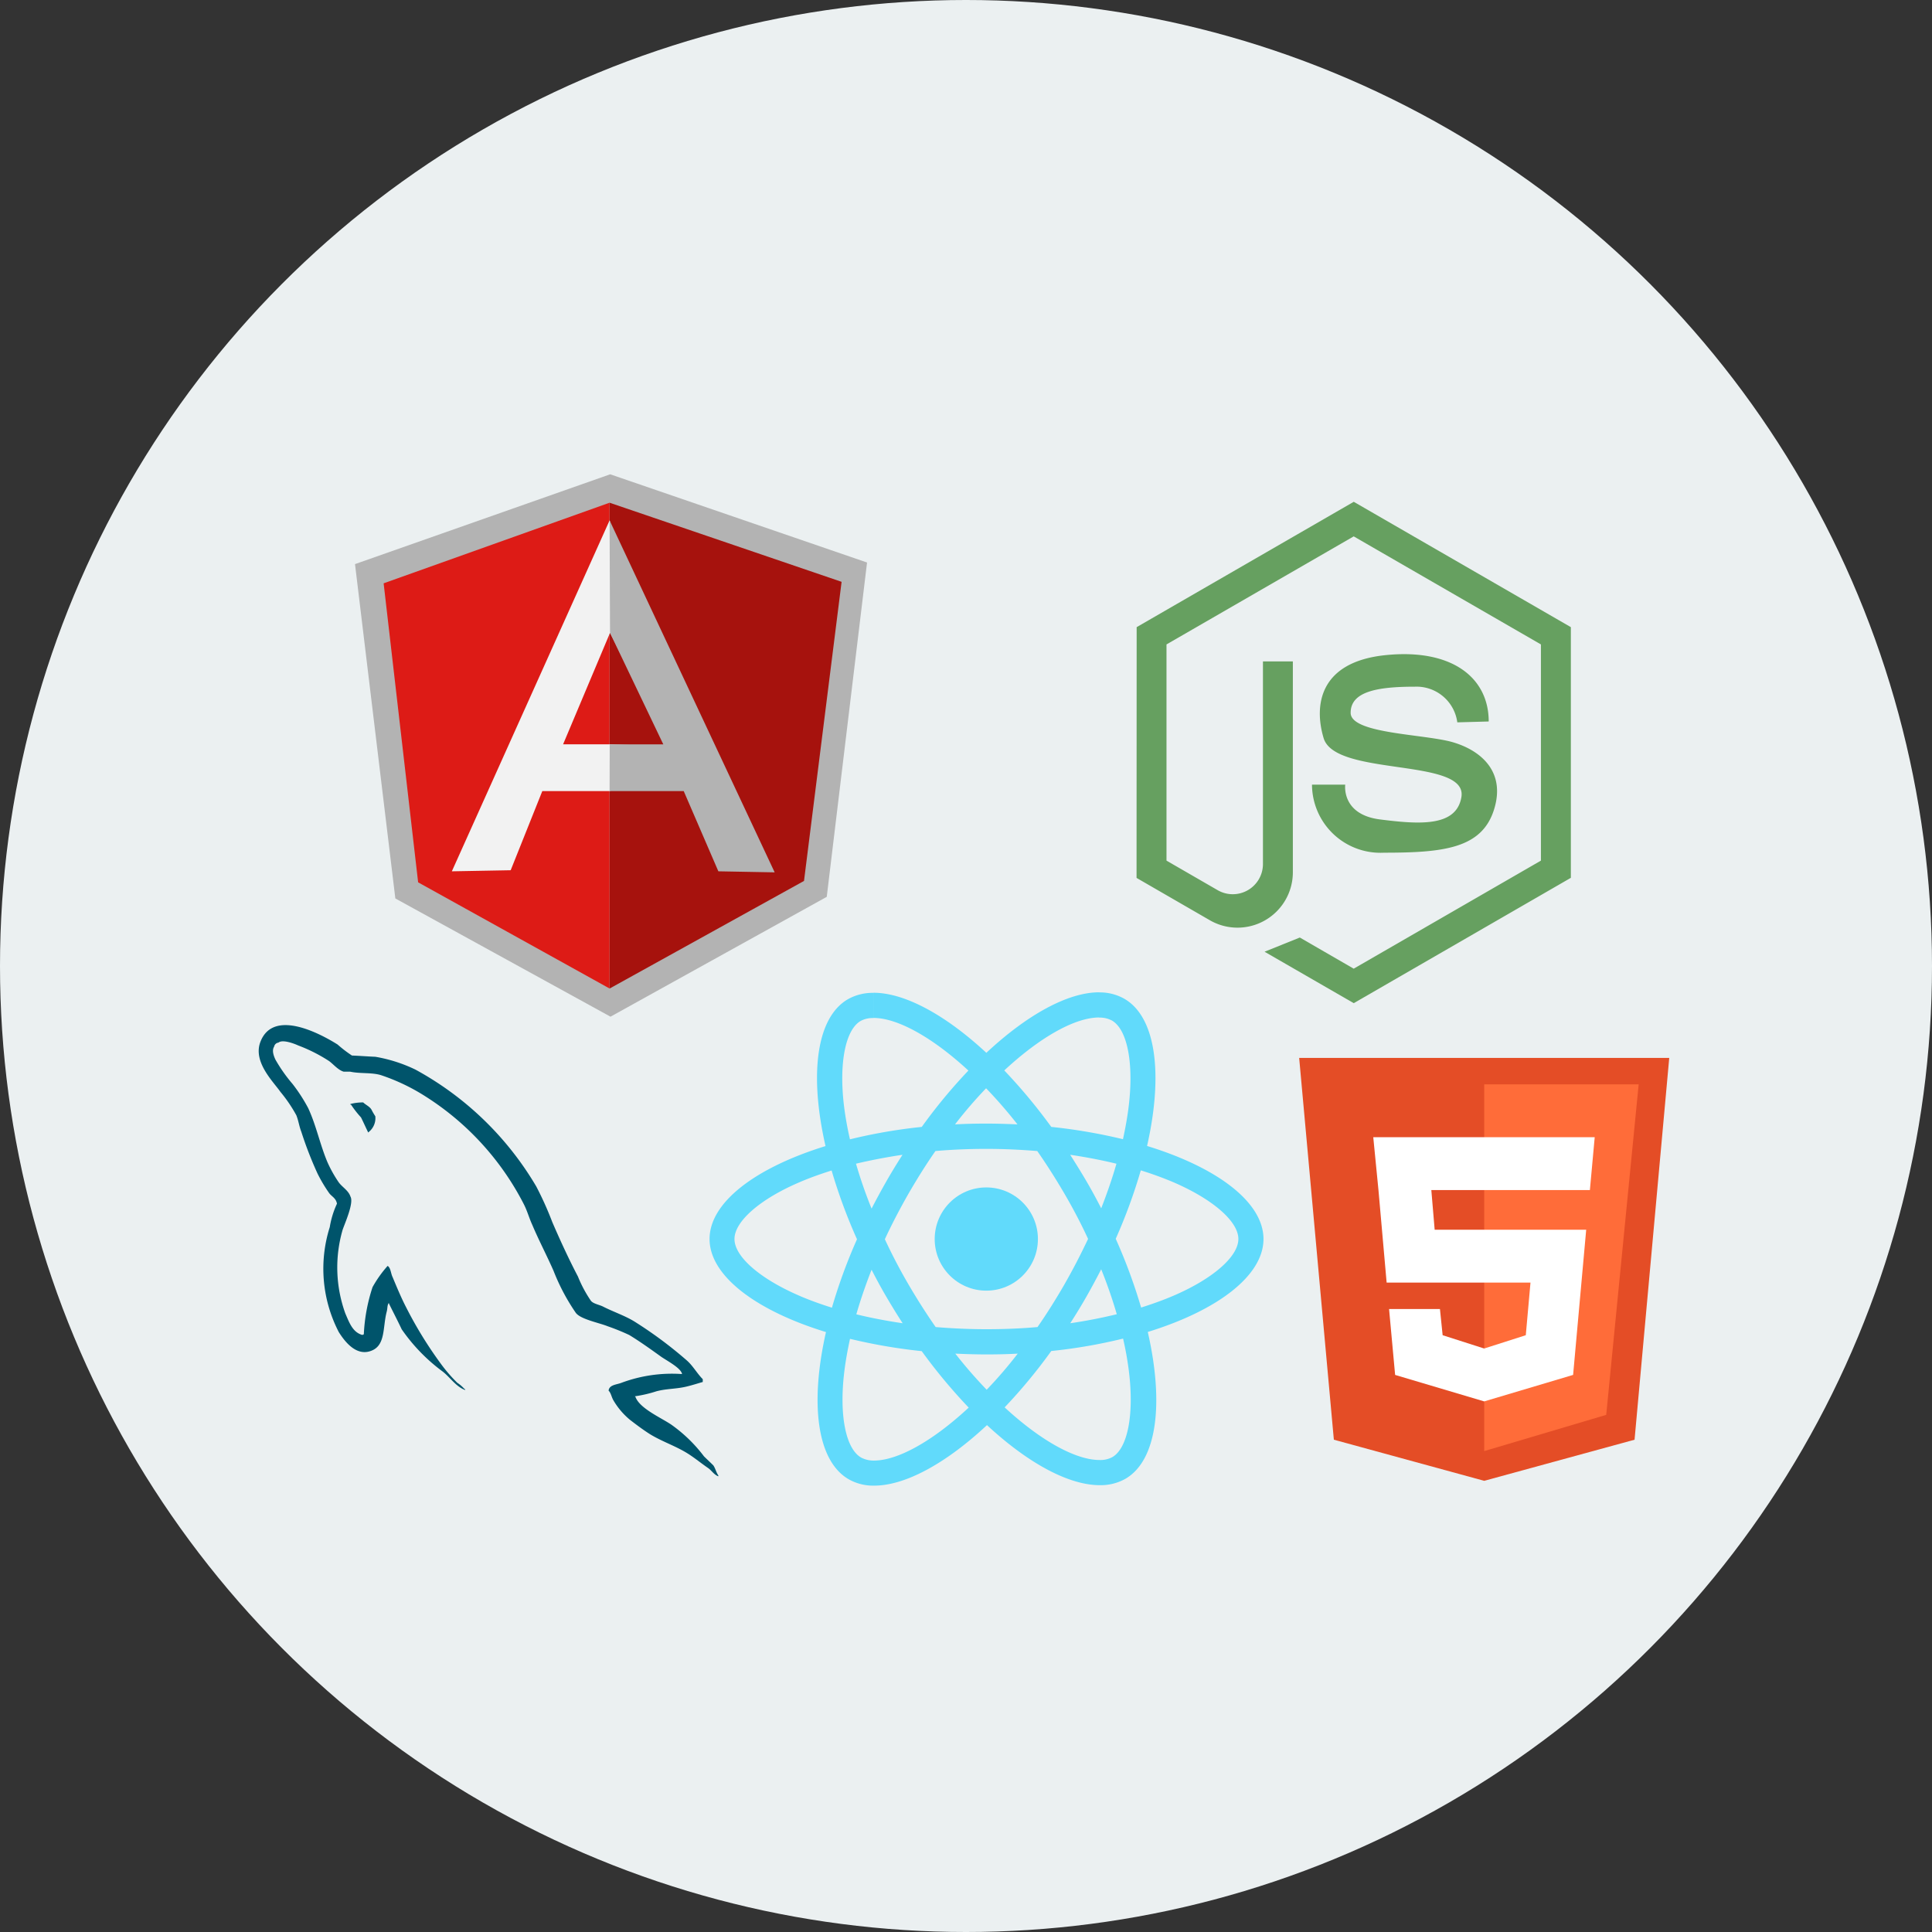<svg xmlns="http://www.w3.org/2000/svg" width="89.616" height="89.616" viewBox="0 0 89.616 89.616">
  <rect x="0" y="0" width="89.616" height="89.616" fill="#333333" stroke="none"/>
  <g id="fullstack" transform="translate(-853 -159)">
    <circle id="Ellipse_117" data-name="Ellipse 117" cx="44.808" cy="44.808" r="44.808" transform="translate(853 159)" fill="#ebf0f1"/>
    <g id="Group_1419" data-name="Group 1419" transform="translate(0.317 2.832)">
      <g id="react-2_1_" data-name="react-2 (1)" transform="translate(885.59 202.196)">
        <path id="Path_2409" data-name="Path 2409" d="M201.4,89.444c0-1.7-2.132-3.315-5.4-4.316.754-3.331.419-5.982-1.058-6.83a2.3,2.3,0,0,0-1.173-.293v1.168a1.213,1.213,0,0,1,.6.136c.712.409,1.021,1.964.78,3.965-.058.492-.152,1.011-.267,1.54a25.385,25.385,0,0,0-3.326-.571,25.553,25.553,0,0,0-2.179-2.619c1.707-1.587,3.31-2.456,4.4-2.456V78c-1.44,0-3.326,1.027-5.232,2.807-1.907-1.77-3.792-2.786-5.233-2.786v1.168c1.084,0,2.692.864,4.4,2.441a24.745,24.745,0,0,0-2.163,2.614,24.458,24.458,0,0,0-3.331.576c-.12-.524-.21-1.032-.272-1.519-.246-2,.058-3.556.765-3.97a1.166,1.166,0,0,1,.6-.136V78.026a2.335,2.335,0,0,0-1.184.293c-1.472.849-1.8,3.494-1.042,6.814-3.258,1.006-5.379,2.614-5.379,4.311s2.132,3.315,5.4,4.316c-.754,3.331-.419,5.982,1.058,6.83a2.3,2.3,0,0,0,1.178.293c1.44,0,3.326-1.027,5.232-2.807,1.907,1.77,3.792,2.786,5.233,2.786a2.336,2.336,0,0,0,1.184-.293c1.472-.849,1.8-3.494,1.042-6.814C199.275,92.755,201.4,91.142,201.4,89.444Zm-6.82-3.494c-.194.676-.435,1.372-.707,2.069-.215-.419-.44-.838-.686-1.257s-.5-.828-.754-1.226C193.173,85.647,193.891,85.783,194.577,85.951Zm-2.4,5.578c-.409.707-.828,1.378-1.262,2-.78.068-1.571.1-2.367.1s-1.582-.037-2.357-.1q-.652-.935-1.268-1.99-.6-1.029-1.089-2.085c.325-.7.691-1.4,1.084-2.09.409-.707.828-1.378,1.262-2,.78-.068,1.571-.1,2.367-.1s1.582.037,2.357.1q.652.935,1.268,1.99.6,1.029,1.089,2.085C192.932,90.141,192.571,90.843,192.178,91.529Zm1.692-.681c.283.7.524,1.4.723,2.085-.686.168-1.409.309-2.158.419.257-.4.513-.817.754-1.241s.466-.843.681-1.262Zm-5.311,5.589a21.592,21.592,0,0,1-1.456-1.676c.471.021.953.037,1.44.037s.979-.01,1.456-.037A20.447,20.447,0,0,1,188.559,96.437Zm-3.9-3.085c-.744-.11-1.461-.246-2.147-.414.194-.676.435-1.372.707-2.069.215.419.44.838.686,1.257S184.405,92.954,184.662,93.352Zm3.871-10.9a21.6,21.6,0,0,1,1.456,1.676c-.471-.021-.953-.037-1.44-.037s-.979.01-1.456.037A20.439,20.439,0,0,1,188.533,82.452Zm-3.876,3.085c-.257.4-.513.817-.754,1.241s-.466.838-.681,1.257c-.283-.7-.524-1.4-.723-2.085C183.185,85.789,183.908,85.647,184.657,85.537Zm-4.74,6.558c-1.854-.791-3.054-1.828-3.054-2.65s1.2-1.865,3.054-2.65c.45-.194.943-.367,1.451-.529a25.148,25.148,0,0,0,1.178,3.19,24.8,24.8,0,0,0-1.163,3.174C180.864,92.467,180.372,92.289,179.916,92.095Zm2.818,7.485c-.712-.409-1.021-1.964-.78-3.965.058-.492.152-1.011.267-1.54a25.382,25.382,0,0,0,3.326.571,25.549,25.549,0,0,0,2.179,2.619c-1.707,1.587-3.31,2.457-4.4,2.457a1.25,1.25,0,0,1-.592-.141Zm12.424-3.991c.246,2-.058,3.556-.765,3.97a1.166,1.166,0,0,1-.6.136c-1.084,0-2.692-.864-4.4-2.441a24.734,24.734,0,0,0,2.163-2.614,24.457,24.457,0,0,0,3.331-.576A14.651,14.651,0,0,1,195.158,95.588Zm2.017-3.494c-.45.194-.943.367-1.451.529a25.164,25.164,0,0,0-1.178-3.19,24.81,24.81,0,0,0,1.163-3.174c.519.162,1.011.34,1.472.534,1.854.791,3.054,1.828,3.054,2.65S199.029,91.309,197.175,92.095Z" transform="translate(-175.7 -78)" fill="#61dafb"/>
        <ellipse id="Ellipse_101" data-name="Ellipse 101" cx="2.394" cy="2.394" rx="2.394" ry="2.394" transform="translate(10.449 9.051)" fill="#61dafb"/>
      </g>
      <g id="angular-icon" transform="translate(869.15 178.168)">
        <path id="Path_2421" data-name="Path 2421" d="M12.686.341.849,4.507,2.72,20.016,12.7,25.5l10.031-5.559L24.6,4.433Z" transform="translate(-0.849 -0.341)" fill="#b3b3b3"/>
        <path id="Path_2422" data-name="Path 2422" d="M138.07,18.135l-10.76-3.669V37l9.017-4.991,1.743-13.87Z" transform="translate(-115.5 -13.147)" fill="#a6120d"/>
        <path id="Path_2423" data-name="Path 2423" d="M15.073,18.2l1.6,13.87,8.878,4.924V14.462L15.073,18.2Z" transform="translate(-13.745 -13.143)" fill="#dd1b16"/>
        <path id="Path_2424" data-name="Path 2424" d="M59.22,34.4l-2.962,1.385H53.136l-1.467,3.671-2.729.05,7.319-16.282L59.22,34.4Zm-.286-.7-2.656-5.258L54.1,33.615h2.159l2.676.091Z" transform="translate(-44.448 -21.09)" fill="#f2f2f2"/>
        <path id="Path_2425" data-name="Path 2425" d="M127.309,23.226l.02,5.22,2.472,5.171h-2.486l-.006,2.166,3.438,0,1.607,3.722,2.612.048Z" transform="translate(-115.5 -21.089)" fill="#b3b3b3"/>
      </g>
      <path id="Path_2485" data-name="Path 2485" d="M1072.14,1497.229a1.908,1.908,0,0,0-1.964-1.654c-1.77,0-2.983.232-2.983,1.212s3.443.98,4.753,1.368,2.463,1.386,1.886,3.156-2.347,1.964-5.082,1.964a3.175,3.175,0,0,1-3.35-3.157h1.542s-.194,1.387,1.615,1.615,3.54.36,3.773-1.038c.31-1.847-5.853-.926-6.391-2.735-.457-1.53-.193-3.54,2.886-3.85s4.772,1.053,4.772,3.079Z" transform="translate(-151.86 -1307.555)" fill="#66a060"/>
      <path id="Path_2486" data-name="Path 2486" d="M855.3,1328.949l3.4,1.964a2.567,2.567,0,0,0,3.85-2.223v-9.784h-1.387v9.4a1.4,1.4,0,0,1-2.1,1.212l-2.374-1.371v-10.028l8.684-5.012,8.684,5.012v10.028l-8.684,5.012-2.5-1.445-1.635.659,4.137,2.386,10.07-5.814v-11.628l-10.07-5.814-10.07,5.814Z" transform="translate(50.102 -1132.059)" fill="#66a060"/>
      <g id="iconfinder_317755_badge_html_html5_achievement_award_icon" transform="translate(912.945 205.239)">
        <path id="Path_2480" data-name="Path 2480" d="M17.557,17.71l-6.974,1.907L3.609,17.71,2,0H19.166Z" transform="translate(-2)" fill="#e44d26"/>
        <path id="Path_2481" data-name="Path 2481" d="M16,2V19.012l5.66-1.681L23.165,2Z" transform="translate(-7.417 -0.774)" fill="#ff6c39"/>
        <path id="Path_2482" data-name="Path 2482" d="M17.879,6H7.607l.241,2.452.379,4.291H14.9l-.218,2.442-1.93.617-1.927-.617L10.7,13.97H8.34l.281,3.057,4.131,1.228,4.125-1.229.607-6.735H10.455L10.3,8.452h7.355Z" transform="translate(-4.17 -2.322)" fill="#fff"/>
      </g>
      <g id="mysql-6" transform="translate(864.683 203.718)">
        <path id="Path_2487" data-name="Path 2487" d="M19.662,16.186a6.712,6.712,0,0,0-2.813.406c-.218.087-.566.087-.595.363.116.116.131.3.232.464a3.4,3.4,0,0,0,.754.885c.3.232.609.464.928.667.566.348,1.2.551,1.755.9.319.2.638.464.957.681.16.116.261.3.464.377v-.043c-.1-.131-.131-.319-.232-.464-.145-.145-.29-.276-.435-.421a6.878,6.878,0,0,0-1.508-1.464c-.464-.319-1.479-.754-1.668-1.291l-.029-.029a5.9,5.9,0,0,0,1-.232c.493-.131.942-.1,1.45-.232.232-.058.464-.131.7-.2v-.13c-.261-.261-.449-.609-.725-.856A19.333,19.333,0,0,0,17.5,13.779c-.45-.29-1.03-.479-1.508-.725-.174-.087-.464-.131-.565-.276a5.848,5.848,0,0,1-.595-1.116c-.42-.8-.826-1.682-1.189-2.523A15.422,15.422,0,0,0,12.9,7.486,14.615,14.615,0,0,0,7.293,2.063a6.97,6.97,0,0,0-1.856-.594c-.362-.015-.725-.044-1.087-.058A5.769,5.769,0,0,1,3.683.9C2.856.381.725-.75.116.744c-.392.942.58,1.87.913,2.349a6.83,6.83,0,0,1,.74,1.087c.1.246.13.508.232.768a17.41,17.41,0,0,0,.754,1.943,7.011,7.011,0,0,0,.536.9c.116.159.319.232.363.493A4.153,4.153,0,0,0,3.32,9.371a6.388,6.388,0,0,0,.421,4.872c.232.362.783,1.16,1.522.856.653-.261.508-1.087.7-1.812.044-.174.015-.29.1-.406v.029c.2.406.406.8.594,1.2A8.28,8.28,0,0,0,8.54,16.056c.348.261.624.71,1.059.87v-.044H9.57a1.6,1.6,0,0,0-.333-.29,7.03,7.03,0,0,1-.754-.87,18.657,18.657,0,0,1-1.624-2.639c-.232-.449-.435-.942-.623-1.392-.087-.174-.087-.435-.232-.522a5.458,5.458,0,0,0-.7.986A8.176,8.176,0,0,0,4.9,14.345c-.058.015-.029,0-.058.029-.464-.116-.623-.595-.8-1A6.271,6.271,0,0,1,3.915,9.5c.1-.3.537-1.261.363-1.551C4.19,7.675,3.9,7.515,3.741,7.3a5.842,5.842,0,0,1-.522-.928c-.348-.812-.522-1.711-.9-2.523A7.717,7.717,0,0,0,1.595,2.73,7.179,7.179,0,0,1,.8,1.6C.725,1.44.623,1.179.739,1a.231.231,0,0,1,.2-.188c.189-.16.725.043.913.13a7.391,7.391,0,0,1,1.436.725c.2.145.42.421.681.493h.3c.464.1.986.029,1.421.159a9.266,9.266,0,0,1,2.088,1A12.864,12.864,0,0,1,12.31,8.284c.174.333.246.638.406.986.3.711.682,1.436.986,2.132a9.535,9.535,0,0,0,1.03,1.943c.218.3,1.087.464,1.479.623a10.284,10.284,0,0,1,1,.406c.493.3.986.653,1.45.986.232.174.957.537,1,.827Z" transform="translate(-0.024 0)" fill="#00546b"/>
        <path id="Path_2488" data-name="Path 2488" d="M51.648,43.022a2.3,2.3,0,0,0-.594.073v.029h.029a4.673,4.673,0,0,0,.464.594c.116.232.218.464.334.7l.029-.029a.818.818,0,0,0,.3-.725,3.244,3.244,0,0,1-.174-.3C51.953,43.211,51.764,43.138,51.648,43.022Z" transform="translate(-46.801 -39.436)" fill="#00546b"/>
      </g>
    </g>
  </g>
</svg>
